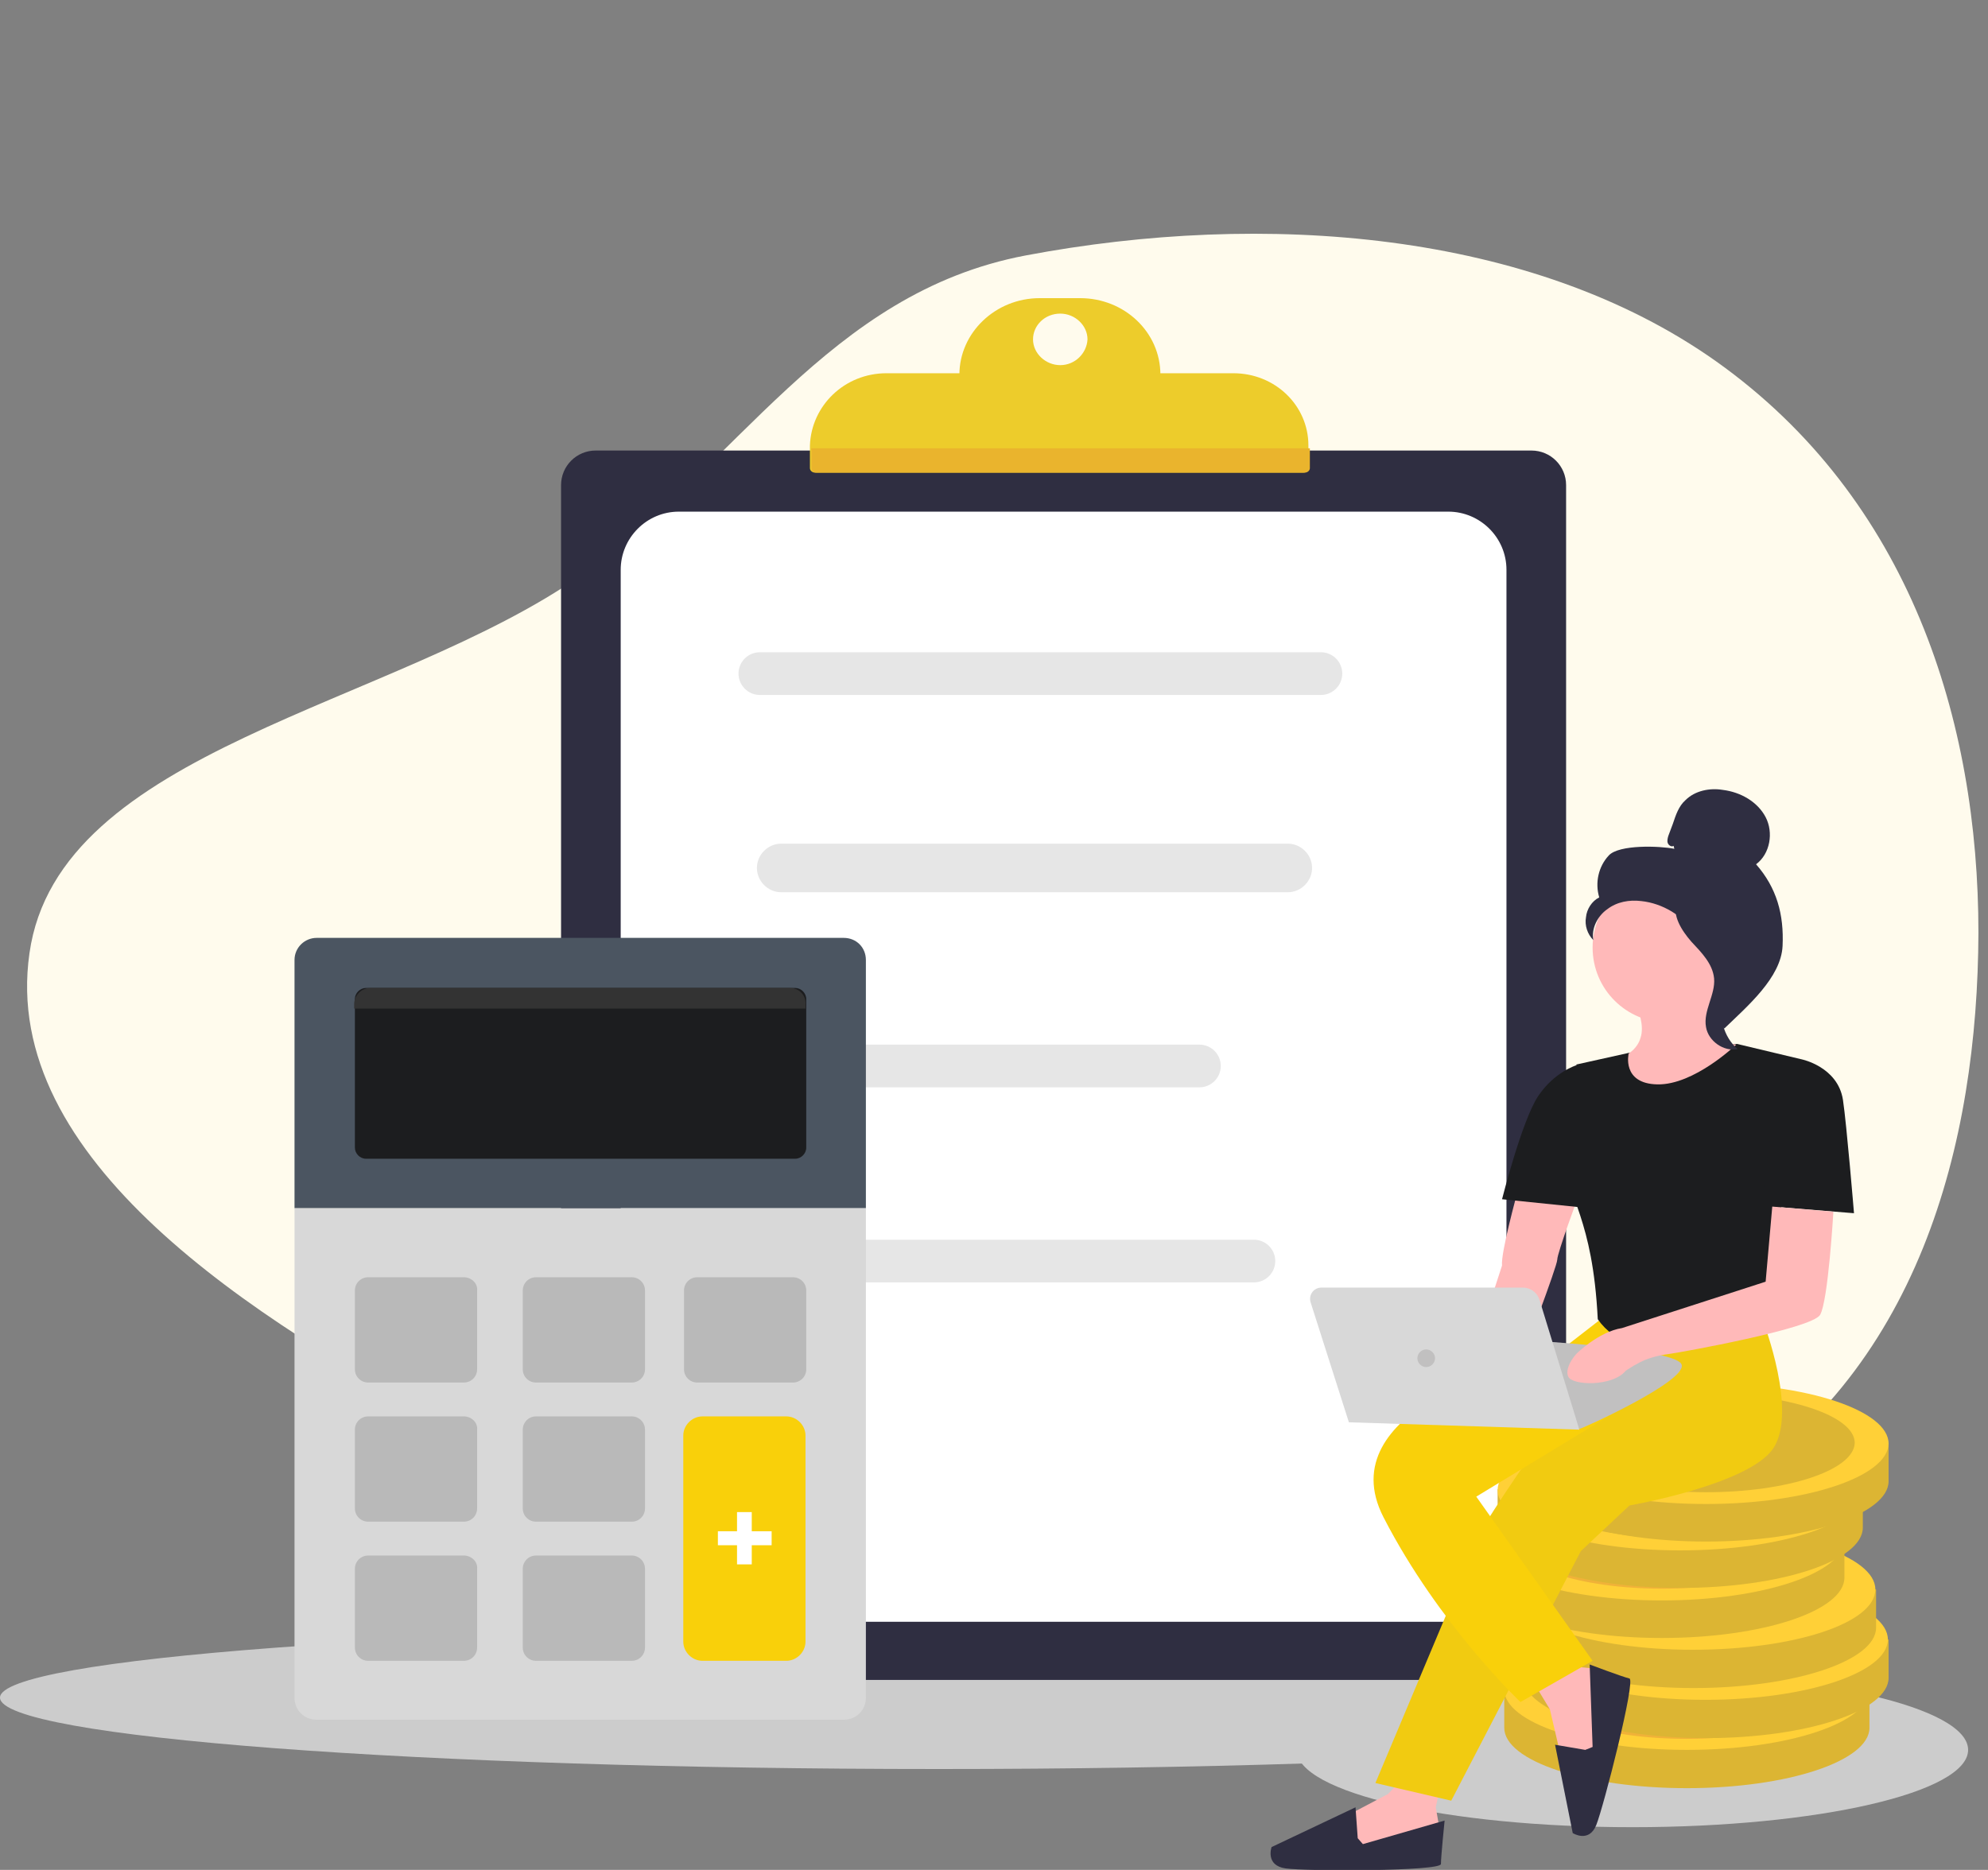<?xml version="1.0" encoding="UTF-8"?>
<!-- Generator: Adobe Illustrator 28.1.0, SVG Export Plug-In . SVG Version: 6.00 Build 0)  -->
<svg xmlns="http://www.w3.org/2000/svg" xmlns:xlink="http://www.w3.org/1999/xlink" version="1.1" id="Layer_1" x="0px" y="0px" viewBox="0 0 270 254" style="enable-background:new 0 0 270 254;" xml:space="preserve">
<rect x="0" y="0" width="270" height="254" fill="#808080" stroke="none"/>
<style type="text/css">
	.st0{clip-path:url(#SVGID_00000116213633381234778670000011477944890579699375_);}
	.st1{clip-path:url(#SVGID_00000106109001158454339920000003425851375218734768_);}
	.st2{clip-path:url(#SVGID_00000135651168932083547480000000470310395064587680_);}
	.st3{fill-rule:evenodd;clip-rule:evenodd;fill:#FFFBED;}
	.st4{fill:#CCCCCC;}
	.st5{fill:#2F2E41;}
	.st6{fill:#FFFFFF;}
	.st7{fill:#DCB533;}
	.st8{fill:#FFD037;}
	.st9{fill:#F0B238;}
	.st10{fill:#FFB9B9;}
	.st11{fill:#F1CB11;}
	.st12{fill:#F9D00A;}
	.st13{fill:#1C1D1F;}
	.st14{fill:#C1C0C0;}
	.st15{fill:#D8D8D8;}
	.st16{fill:#E6E6E6;}
	.st17{fill:#4B5561;}
	.st18{fill:#333333;}
	.st19{fill:#B9B9B9;}
	.st20{fill:#EDCC2B;}
	.st21{fill:#EAB42D;}
</style>
<g>
	<defs>
		<rect id="SVGID_1_" x="0" y="30.8" width="270" height="223.2"></rect>
	</defs>
	<clipPath id="SVGID_00000062913095108528556270000001347803914840542123_">
		<use xlink:href="#SVGID_1_" style="overflow:visible;"></use>
	</clipPath>
	<g style="clip-path:url(#SVGID_00000062913095108528556270000001347803914840542123_);">
		<g>
			<defs>
				<rect id="SVGID_00000066493085398167948560000004459321943946569661_" x="0" y="30.8" width="270" height="223.2"></rect>
			</defs>
			<clipPath id="SVGID_00000173879730354484658170000005715114329425420672_">
				<use xlink:href="#SVGID_00000066493085398167948560000004459321943946569661_" style="overflow:visible;"></use>
			</clipPath>
			<g style="clip-path:url(#SVGID_00000173879730354484658170000005715114329425420672_);">
				<g>
					<defs>
						<rect id="SVGID_00000000935219860886716470000007374098625466769575_" x="0" y="30.8" width="270" height="223.2"></rect>
					</defs>
					<clipPath id="SVGID_00000015348830375716776950000000008107289244448945_">
						<use xlink:href="#SVGID_00000000935219860886716470000007374098625466769575_" style="overflow:visible;"></use>
					</clipPath>
					<g style="clip-path:url(#SVGID_00000015348830375716776950000000008107289244448945_);">
						<path class="st3" d="M141.1,202.9c-27.4-1.5-55.5,3.7-78.6-8.6C34.2,179.1,0,157.5,4,129.5c3.9-27.8,49.3-33.4,75-51.4        c21.1-14.8,33.4-38.3,60.3-43.4c32.3-6.1,68.7-3.4,93.8,14.4c26.3,18.7,35.6,48.8,35.6,77.6c-0.1,28.5-8,60.1-35.9,76.7        C206.9,218.9,172.8,204.6,141.1,202.9z"></path>
						<path class="st4" d="M221.7,248.2c25.2,0,45.6-4.7,45.6-10.5s-20.4-10.5-45.6-10.5s-45.6,4.7-45.6,10.5        S196.6,248.2,221.7,248.2z"></path>
						<path class="st4" d="M127.5,240.3c70.4,0,127.5-4.3,127.5-9.6c0-5.3-57.1-9.6-127.5-9.6C57.1,221,0,225.3,0,230.6        C0,236,57.1,240.3,127.5,240.3z"></path>
						<path class="st5" d="M208,61.2H80.9c-2.6,0-4.7,2.1-4.7,4.7v157.6c0,2.6,2.1,4.7,4.7,4.7H208c2.6,0,4.7-2.1,4.7-4.7V65.9        C212.7,63.3,210.6,61.2,208,61.2z"></path>
						<path class="st6" d="M196.7,69.5H92.2c-4.4,0-7.9,3.6-7.9,7.9v135c0,4.4,3.6,7.9,7.9,7.9h104.5c4.4,0,7.9-3.6,7.9-7.9v-135        C204.6,73,201,69.5,196.7,69.5z"></path>
						<path class="st7" d="M204.3,229.5v5.2c0,4.5,11.1,8.2,24.8,8.2c13.7,0,24.8-3.7,24.8-8.2v-5.2H204.3z"></path>
						<path class="st8" d="M229.1,237.7c-13.7,0-24.8-3.7-24.8-8.2c0-4.5,11.1-8.2,24.8-8.2c13.7,0,24.8,3.7,24.8,8.2        C253.9,234,242.8,237.7,229.1,237.7z"></path>
						<path class="st9" d="M249.2,229.5c0,3.7-9,6.7-20.2,6.7c-11.1,0-20.2-3-20.2-6.7c0-3.7,9-6.7,20.2-6.7        C240.2,222.8,249.2,225.8,249.2,229.5z"></path>
						<path class="st7" d="M206.9,222.7v5.2c0,4.5,11.1,8.2,24.8,8.2s24.8-3.7,24.8-8.2v-5.2H206.9z"></path>
						<path class="st8" d="M231.6,230.9c-13.7,0-24.8-3.7-24.8-8.2c0-4.5,11.1-8.2,24.8-8.2c13.7,0,24.8,3.7,24.8,8.2        C256.4,227.2,245.3,230.9,231.6,230.9z"></path>
						<path class="st7" d="M205.2,215.9v5.2c0,4.5,11.1,8.2,24.8,8.2c13.7,0,24.8-3.7,24.8-8.2v-5.2H205.2z"></path>
						<path class="st8" d="M229.9,224.1c-13.7,0-24.8-3.7-24.8-8.2c0-4.5,11.1-8.2,24.8-8.2c13.7,0,24.8,3.7,24.8,8.2        C254.7,220.5,243.6,224.1,229.9,224.1z"></path>
						<path class="st7" d="M200.9,209.1v5.2c0,4.5,11.1,8.2,24.8,8.2c13.7,0,24.8-3.7,24.8-8.2v-5.2H200.9z"></path>
						<path class="st8" d="M225.7,217.4c-13.7,0-24.8-3.7-24.8-8.2c0-4.5,11.1-8.2,24.8-8.2c13.7,0,24.8,3.7,24.8,8.2        C250.4,213.7,239.3,217.4,225.7,217.4z"></path>
						<path class="st9" d="M225.7,215.8c-11.1,0-20.2-3-20.2-6.7c0-3.7,9-6.7,20.2-6.7c11.1,0,20.2,3,20.2,6.7        C245.8,212.8,236.8,215.8,225.7,215.8z"></path>
						<path class="st7" d="M203.4,202.3v5.2c0,4.5,11.1,8.2,24.8,8.2s24.8-3.7,24.8-8.2v-5.2H203.4z"></path>
						<path class="st8" d="M228.2,210.6c-13.7,0-24.8-3.7-24.8-8.2c0-4.5,11.1-8.2,24.8-8.2s24.8,3.7,24.8,8.2        C253,206.9,241.9,210.6,228.2,210.6z"></path>
						<path class="st7" d="M228.2,209c-11.1,0-20.2-3-20.2-6.7c0-3.7,9-6.7,20.2-6.7c11.1,0,20.2,3,20.2,6.7        C248.4,206,239.4,209,228.2,209z"></path>
						<path class="st7" d="M206.9,196v5.2c0,4.5,11.1,8.2,24.8,8.2c13.7,0,24.8-3.7,24.8-8.2V196H206.9z"></path>
						<path class="st8" d="M231.7,204.3c-13.7,0-24.8-3.7-24.8-8.2c0-4.5,11.1-8.2,24.8-8.2c13.7,0,24.8,3.7,24.8,8.2        C256.4,200.6,245.3,204.3,231.7,204.3z"></path>
						<path class="st7" d="M231.7,202.7c-11.1,0-20.2-3-20.2-6.7c0-3.7,9-6.7,20.2-6.7c11.1,0,20.2,3,20.2,6.7        C251.8,199.7,242.8,202.7,231.7,202.7z"></path>
						<path class="st10" d="M192.5,239.6l-4,4.1l-5.5,2.9l0.6,5.1l10.5-1.2l1.3-2.7l-0.4-2.3l0.8-3.7L192.5,239.6z"></path>
						<path class="st5" d="M184.4,249.7l-0.3-4.2l-11.4,5.4c0,0-0.9,2.5,1.9,2.9c2.8,0.4,21.1,0.4,21.1-0.6c0-1,0.5-5.9,0.5-5.9        l-11.1,3.2L184.4,249.7L184.4,249.7z"></path>
						<path class="st10" d="M207.6,227.4l2.9,4.8l1.4,6l5,0.7l1.5-10.4l-2.3-1.9l-2.3-0.2l-3.4-1.6L207.6,227.4z"></path>
						<path class="st5" d="M215.3,237.7l-4.1-0.7l2.4,12c0,0,2.2,1.4,3.2-1.1c1-2.5,5.4-19.7,4.5-19.9c-0.9-0.2-5.4-1.9-5.4-1.9        l0.4,11.2L215.3,237.7L215.3,237.7z"></path>
						<path class="st11" d="M239.5,179.6c0,0,4.7,12.2,1.3,17.2c-3.4,4.9-19.5,7.7-19.5,7.7l-6.6,6.2l-17.6,33.9l-10.3-2.4        l14.6-34.7c0,0,8.6-13.9,11.8-15.9c3.2-1.9,9.2-9.2,9.2-9.2L239.5,179.6z"></path>
						<path class="st12" d="M217.4,179.2l-4.9,3.8l-5.9,2.1c0,0-26.2,6.4-18.7,21c7.5,14.6,18.6,25.1,18.6,25.1l9.8-5.6l-15.8-22.3        l27.8-16.9L217.4,179.2z"></path>
						<path class="st10" d="M206.1,161.9c0,0-2.3,8.3-2.1,10l-4,12.3l6.7,0.4c0,0,4.8-12.6,4.8-13.5c0-0.9,2.9-8.7,2.9-8.7        L206.1,161.9L206.1,161.9z"></path>
						<path class="st13" d="M214.1,144.7c0,0-3,0.9-5.2,4.2c-2.2,3.3-4.9,14-4.9,14l10.7,1.1l5.2-8.2L214.1,144.7L214.1,144.7z"></path>
						<path class="st13" d="M235.9,141.8l-14.6,1.2l-7.2,1.6c0,0-0.4,6.8-1.3,13c0,5.4,3.5,7.6,4.2,21.6c4.6,6.6,16.5,4.3,21.1-0.5        c4.9-9.7,2.7-13.9,4.9-19.1c3.6-8.6,1.7-15.7,1.7-15.7L235.9,141.8L235.9,141.8z"></path>
						<path class="st10" d="M222.4,137c0,0,1,2.3,0.4,4c-0.4,1.4-1.6,2.1-1.6,2.1s-1,4.1,3.9,4.2c5,0.1,10.7-5.4,10.7-5.4l-2.5-0.4        l-2.2-13.8L222.4,137L222.4,137z"></path>
						<path class="st13" d="M244.7,143.9c0,0,4.9,1,5.6,5.5c0.5,3.3,1.5,15.4,1.5,15.4l-12.3-1C239.6,163.8,239.6,149.8,244.7,143.9        z"></path>
						<path class="st14" d="M228.4,185.4c-0.5-2.2-20.6-3.3-20.6-3.3l6.7,12C214.6,194.2,229,187.7,228.4,185.4L228.4,185.4z"></path>
						<path class="st15" d="M214.5,194.2l-31.3-1l-5.2-16.3c-0.3-1,0.4-2,1.5-2h27.3c1.1,0,2,0.7,2.3,1.7L214.5,194.2z"></path>
						<path class="st14" d="M193.7,185.7c0.7,0,1.2-0.6,1.2-1.2c0-0.7-0.6-1.2-1.2-1.2c-0.7,0-1.2,0.6-1.2,1.2        C192.5,185.1,193,185.7,193.7,185.7z"></path>
						<path class="st10" d="M239.8,174.1l0.9-10.2l8.3,0.7c0,0-0.7,12.1-1.8,14c-1.1,1.9-18.9,5.1-20.4,5.3c-0.8,0.1-2,0.3-3.3,0.8        c-1.2,0.5-2.1,1.1-2.7,1.5c-1.8,2.2-7.3,2-7.8,0.8c-0.4-0.8,0.2-2.1,1.1-3.1c0,0,3-3,6.2-3.5L239.8,174.1z"></path>
						<path class="st10" d="M226.5,138.9c5.6,0,10.2-4.6,10.2-10.2c0-5.7-4.6-10.2-10.2-10.2c-5.6,0-10.2,4.6-10.2,10.2        C216.3,134.4,220.9,138.9,226.5,138.9z"></path>
						<path class="st5" d="M227.3,114.9c-0.3,0.2-0.7-0.1-0.8-0.4c-0.1-0.3,0-0.7,0.1-1l0.6-1.6c0.4-1.2,0.8-2.4,1.7-3.2        c1.3-1.3,3.3-1.7,5.1-1.4c2.4,0.3,4.7,1.6,5.8,3.7c1.1,2.1,0.6,5-1.3,6.4c2.8,3.2,3.8,6.8,3.6,11.1c-0.2,4.3-4.8,8.2-7.9,11.2        c-0.7-0.4-1.3-2.3-0.9-3c0.4-0.7-0.2-1.5,0.3-2.2c0.5-0.6,0.8,0.4,0.4-0.3c-0.3-0.4,0.9-1.3,0.4-1.6c-2.1-1.2-2.8-3.8-4.2-5.8        c-1.6-2.4-4.4-4.1-7.3-4.4c-1.6-0.2-3.3,0.1-4.6,1.1c-1.3,0.9-2.2,2.6-1.9,4.2c-0.8-0.8-1.2-2-1-3.1c0.1-1.1,0.8-2.2,1.8-2.7        c-0.6-2-0.1-4.2,1.3-5.7c1.4-1.5,6.9-1.3,8.9-0.9"></path>
						<path class="st5" d="M227.6,122.4c2.6,0.3,4.6,2.6,6.2,4.7c0.9,1.2,1.9,2.6,1.9,4.1c0,1.6-1.1,2.9-1.6,4.4        c-0.8,2.4,0,5.3,1.9,6.9c-1.9,0.4-4-1.1-4.3-3c-0.4-2.2,1.3-4.4,1.1-6.6c-0.2-2-1.7-3.5-3.1-5c-1.3-1.5-2.6-3.5-2-5.4"></path>
						<path class="st16" d="M179.4,88.6h-76.2c-1.6,0-2.9,1.3-2.9,2.9c0,1.6,1.3,2.9,2.9,2.9h76.2c1.6,0,2.9-1.3,2.9-2.9        C182.3,89.9,181,88.6,179.4,88.6z"></path>
						<path class="st16" d="M174.9,114.6h-68.8c-1.8,0-3.3,1.5-3.3,3.3l0,0c0,1.8,1.5,3.3,3.3,3.3h68.8c1.8,0,3.3-1.5,3.3-3.3        C178.2,116.1,176.7,114.6,174.9,114.6z"></path>
						<path class="st16" d="M162.9,141.9h-56.4c-1.6,0-2.9,1.3-2.9,2.9c0,1.6,1.3,2.9,2.9,2.9h56.4c1.6,0,2.9-1.3,2.9-2.9        C165.8,143.2,164.5,141.9,162.9,141.9z"></path>
						<path class="st16" d="M170.3,168.4H87.4c-1.6,0-2.9,1.3-2.9,2.9c0,1.6,1.3,2.9,2.9,2.9h82.9c1.6,0,2.9-1.3,2.9-2.9        C173.2,169.7,171.9,168.4,170.3,168.4z"></path>
						<path class="st15" d="M40,164.1h77.6v66.5c0,1.7-1.3,3-3,3H43c-1.7,0-3-1.3-3-3L40,164.1L40,164.1z"></path>
						<path class="st17" d="M43,127.4h71.6c1.7,0,3,1.3,3,3v33.7H40v-33.7C40,128.7,41.4,127.4,43,127.4L43,127.4z"></path>
						<path class="st13" d="M108,134.2H49.7c-0.8,0-1.5,0.7-1.5,1.5v20.2c0,0.8,0.7,1.5,1.5,1.5H108c0.8,0,1.5-0.7,1.5-1.5v-20.2        C109.5,134.9,108.8,134.2,108,134.2z"></path>
						<path class="st18" d="M107.3,134.2h-57c-1.2,0-2.2,1-2.2,2.2v0.6h61.3v-0.6C109.5,135.2,108.5,134.2,107.3,134.2z"></path>
						<path class="st19" d="M63,173.5H50c-1,0-1.8,0.8-1.8,1.8V186c0,1,0.8,1.8,1.8,1.8h13c1,0,1.8-0.8,1.8-1.8v-10.7        C64.9,174.3,64,173.5,63,173.5z"></path>
						<path class="st19" d="M63,192.4H50c-1,0-1.8,0.8-1.8,1.8v10.7c0,1,0.8,1.8,1.8,1.8h13c1,0,1.8-0.8,1.8-1.8v-10.7        C64.9,193.2,64,192.4,63,192.4z"></path>
						<path class="st19" d="M63,211.3H50c-1,0-1.8,0.8-1.8,1.8v10.7c0,1,0.8,1.8,1.8,1.8h13c1,0,1.8-0.8,1.8-1.8v-10.7        C64.9,212.1,64,211.3,63,211.3z"></path>
						<path class="st19" d="M85.8,173.5h-13c-1,0-1.8,0.8-1.8,1.8V186c0,1,0.8,1.8,1.8,1.8h13c1,0,1.8-0.8,1.8-1.8v-10.7        C87.6,174.3,86.8,173.5,85.8,173.5z"></path>
						<path class="st19" d="M85.8,192.4h-13c-1,0-1.8,0.8-1.8,1.8v10.7c0,1,0.8,1.8,1.8,1.8h13c1,0,1.8-0.8,1.8-1.8v-10.7        C87.6,193.2,86.8,192.4,85.8,192.4z"></path>
						<path class="st19" d="M85.8,211.3h-13c-1,0-1.8,0.8-1.8,1.8v10.7c0,1,0.8,1.8,1.8,1.8h13c1,0,1.8-0.8,1.8-1.8v-10.7        C87.6,212.1,86.8,211.3,85.8,211.3z"></path>
						<path class="st19" d="M107.7,173.5h-13c-1,0-1.8,0.8-1.8,1.8V186c0,1,0.8,1.8,1.8,1.8h13c1,0,1.8-0.8,1.8-1.8v-10.7        C109.5,174.3,108.7,173.5,107.7,173.5z"></path>
						<path class="st12" d="M95.4,192.4c-1.4,0-2.6,1.2-2.6,2.6v28c0,1.4,1.2,2.6,2.6,2.6h11.4c1.4,0,2.6-1.2,2.6-2.6v-28        c0-1.4-1.2-2.6-2.6-2.6H95.4z"></path>
						<path class="st6" d="M104.8,209.9h-2.7v2.6h-2v-2.6h-2.6v-1.9h2.6v-2.6h2v2.6h2.7V209.9z"></path>
						<path class="st20" d="M120.4,50.7h47.1c5.7,0,10.2,4.4,10.2,9.8v3.1c0,0.4-0.3,0.6-0.7,0.6h-66.3c-0.4,0-0.7-0.3-0.7-0.6v-3.1        C110.2,55.1,114.7,50.7,120.4,50.7z"></path>
						<path class="st21" d="M110.2,60.9v2.7c0,0.4,0.3,0.6,0.7,0.6h66.3c0.4,0,0.7-0.3,0.7-0.6v-2.7H110.2L110.2,60.9z"></path>
						<path class="st20" d="M146.7,40.5h-5.5c-6,0-10.9,4.7-10.9,10.4c0,0.4,0.3,0.7,0.8,0.7h25.7c0.4,0,0.8-0.3,0.8-0.7        C157.6,45.1,152.7,40.5,146.7,40.5L146.7,40.5z M144,49.6c-2,0-3.7-1.6-3.7-3.5c0-1.9,1.6-3.5,3.7-3.5c2,0,3.7,1.6,3.7,3.5        C147.6,48,146,49.6,144,49.6z"></path>
					</g>
				</g>
			</g>
		</g>
	</g>
</g>
</svg>
